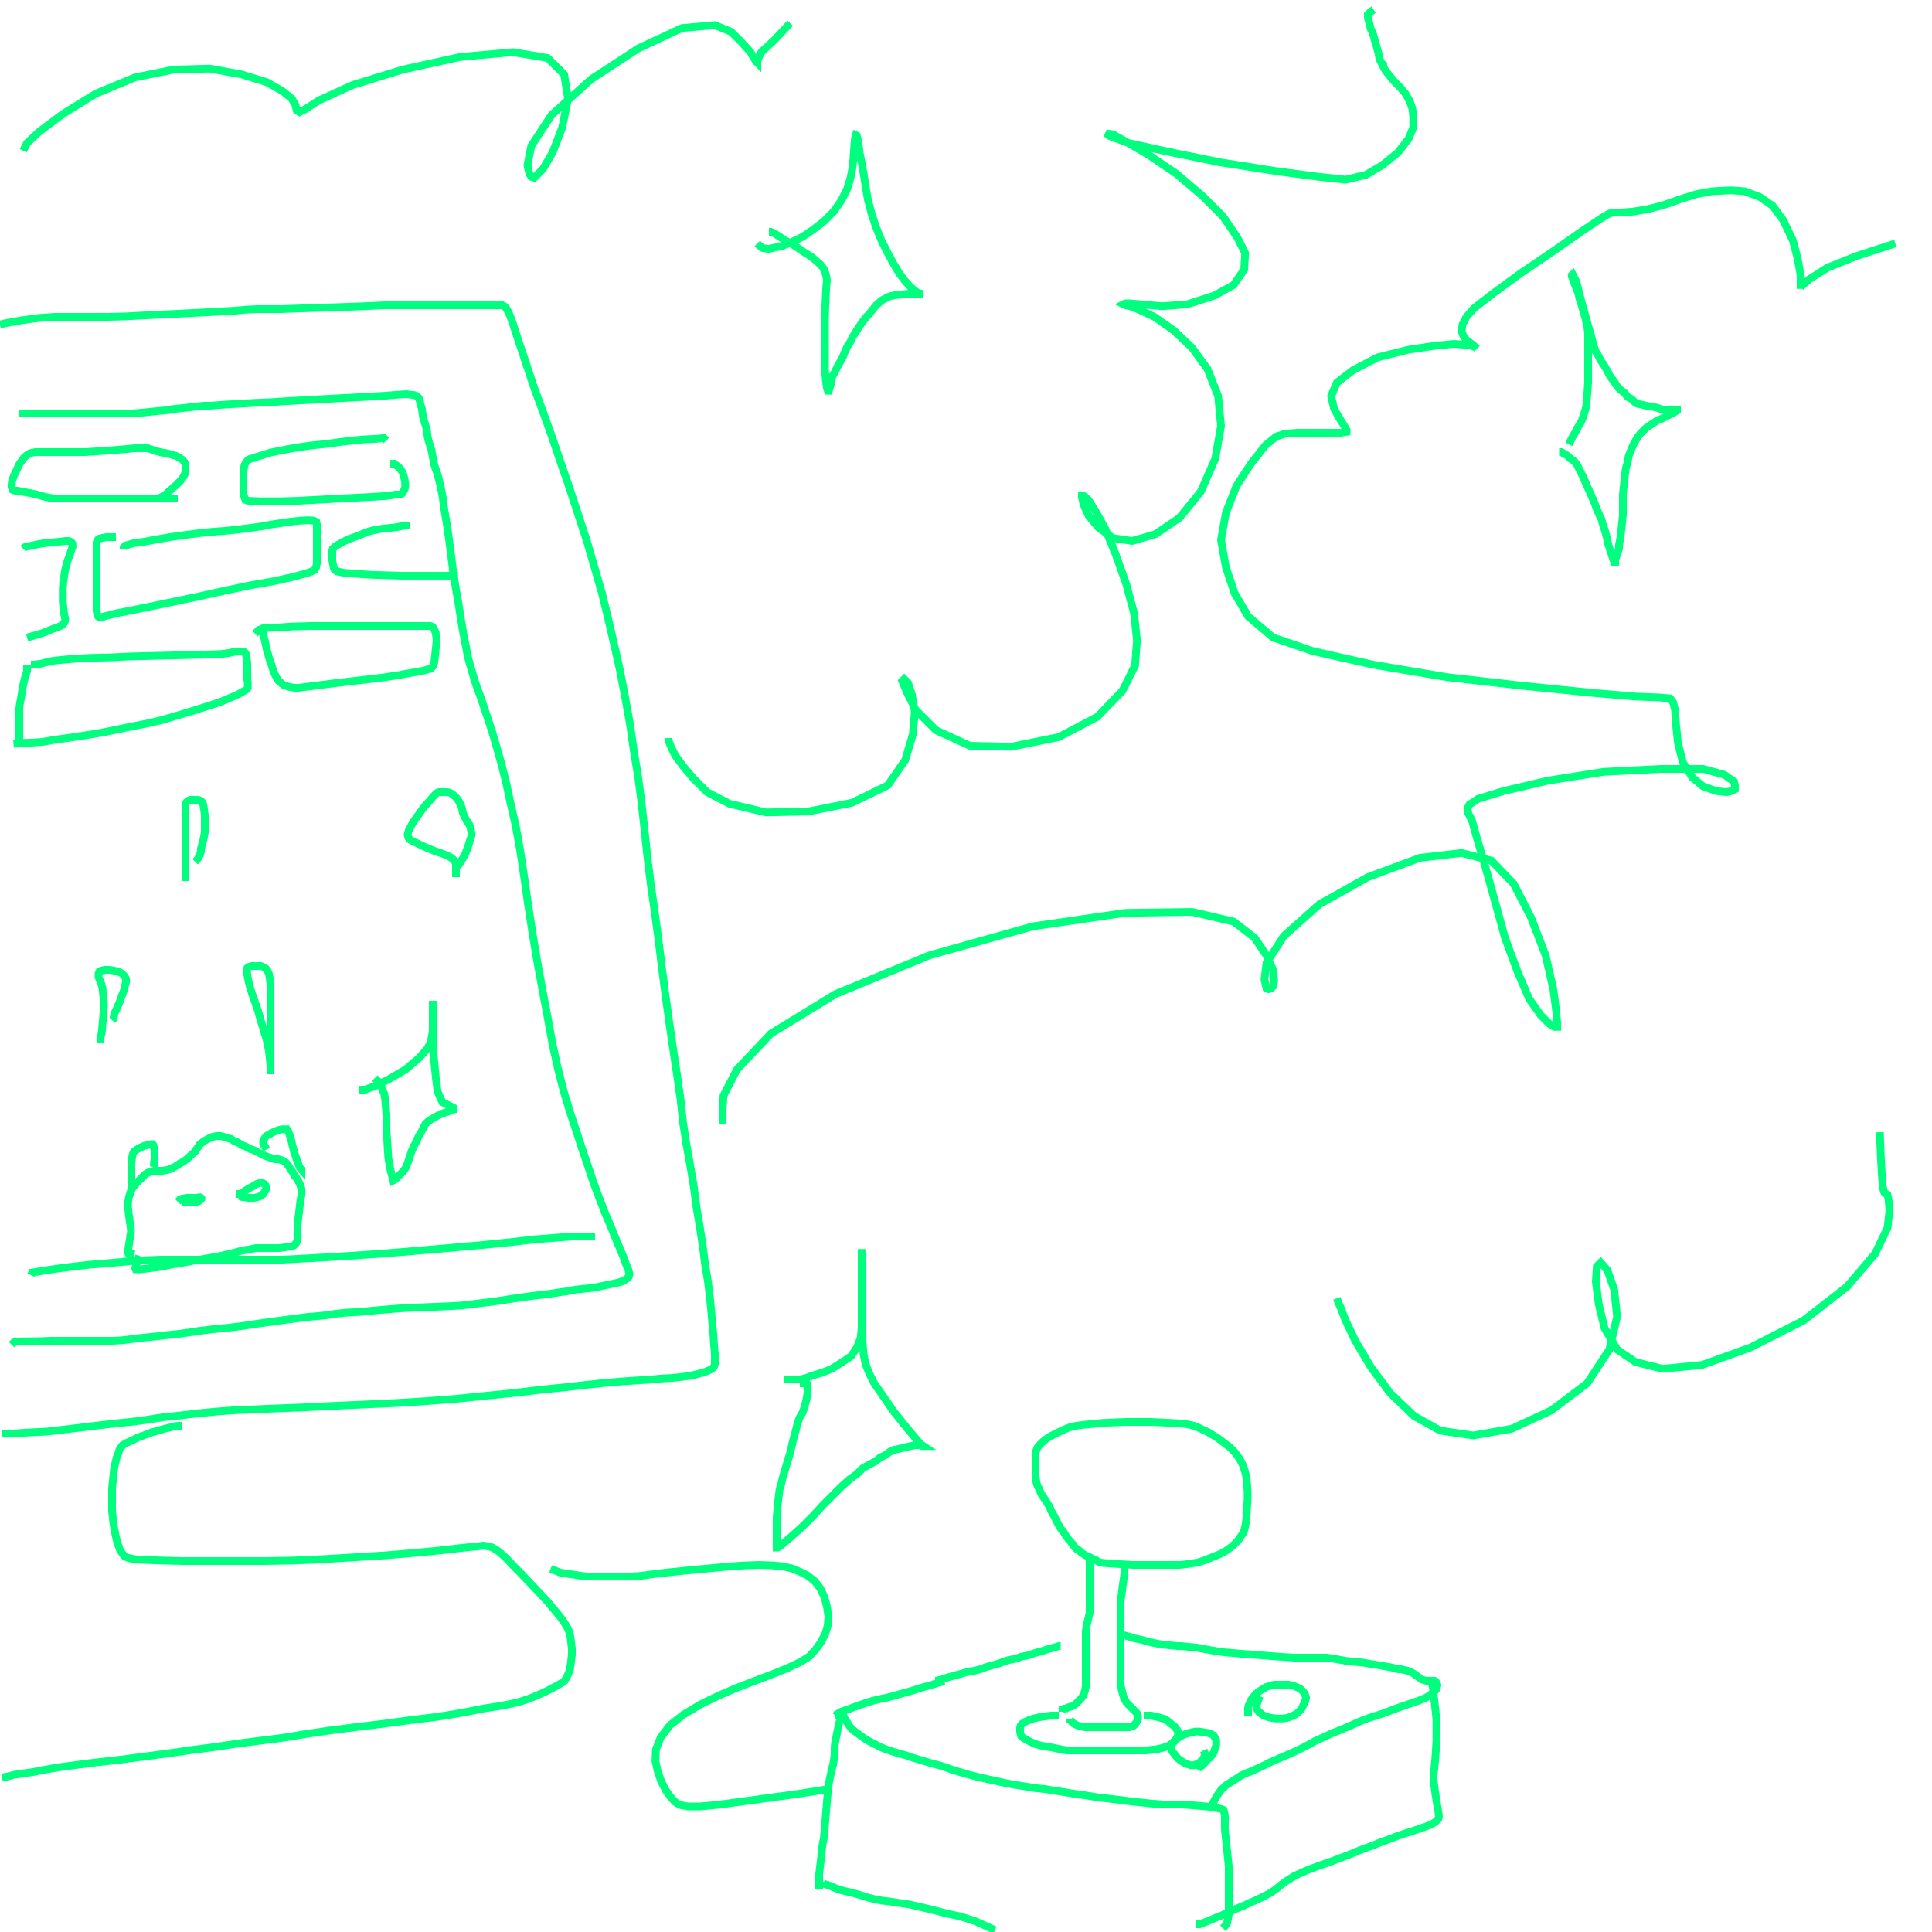 <svg width="500" height="500" viewBox="0 0 500 500" fill="none" xmlns="http://www.w3.org/2000/svg">
<g clip-path="url(#clip0_195_214)">
<path d="M0 84L1.333 83.667L3.8 83.2L5.857 82.857L6.625 82.75L8.375 82.5L10.375 82.25L12.25 82.125L14.125 82H15.625H17.25H19H21.25H24.125H28.125L32.625 81.875L37.375 81.625L42.375 81.375L47.375 81.125L52.375 80.875L57 80.625L61.125 80.375L63.875 80.125L66.75 80H69.625H72.75L76 79.875L79.75 79.75L83.5 79.625L87.125 79.5L90.875 79.375L94 79.25L96.875 79.125L99.375 79H101.75H103.625H105.625H107.625H109.5H111.5H113.375H115.25H117.125H119.125H121H122.75H124.375H125.875H127.125H128.375H129.25H130L130.5 79.25L131 79.75L131.5 80.625L132 81.75L132.625 83.375L133.25 85.375L134.125 88L135.25 91.375L136.625 95.5L138.375 100.75L140.5 106.5L142.75 112.75L145 119.375L147.375 126.25L149.625 133.125L151.875 140L153.875 146.875L155.75 153.375L157.375 160L158.875 166.5L160.375 173.125L161.75 180.25L163 187.125L164 194.125L165.125 200.875L166 207.5L166.75 214.25L167.5 221.375L168.375 228.5L169.375 235.5L170.375 242.875L171.25 250L172.25 257.75L173.25 264.875L174.25 271.75L175.25 278.375L176.125 284.5L176.75 290.375L177.625 296L178.625 301.625L179.5 306.75L180.25 312.375L181.125 317.625L181.875 322.5L182.5 327.375L183.25 331.875L183.75 336.125L184.125 339.875L184.375 343L184.625 345.375L184.75 347.375L184.875 349.125L185 350.375V351.25V352V352.625V353L184.875 353.5L184.625 353.875L184.25 354.25L183.5 354.625L182.625 355L181.375 355.375L180 355.75L178.125 356.125L176.125 356.375L173.875 356.625L171.375 356.75L168.625 357L165 357.25L161.25 357.5L156.75 357.875L152 358.375L146.5 359L140.25 359.625L133 360.5L125.5 361.25L118.25 362L110.25 362.625L102.125 363.125L93.875 363.5L85.625 363.875L78.125 364.25L71.625 364.5L65.75 364.75L60.125 365L55.375 365.375L51.5 365.75L48.375 366.125L46.125 366.375L44.125 366.625L42.375 366.75L39.25 367.25L35.875 367.75L32.5 368.125L28.75 368.5L24.625 369L20.5 369.5L16.375 370L12.125 370.5L9.375 370.625L7.125 370.75L5.25 370.875L3.75 371H2.5H1.25H0.5" stroke="#00FF7F" stroke-width="2"/>
<path d="M3 348L3.667 347.333L4.2 347.2L7.714 347.143L10 347.125L13.25 347H16.5H19.75H23H26.375H29.125L31.5 346.875L33.5 346.625L35.5 346.375L37.75 346.125L40.25 345.875L43.5 345.5L47 345.125L51.125 344.5L55.125 344L59.125 343.625L63 343.125L67.125 342.5L71.625 341.875L75.5 341.375L79.125 340.875L82 340.625L84.5 340.375L86.875 340L89.25 339.75L91.25 339.625L93.5 339.5L95.875 339.25L98.625 339L101.75 338.75L104.875 338.5L108.125 338.375L111.25 338.25L114.5 338.125L117 338L119.25 337.875L121.5 337.625L123.5 337.375L125.5 337.125L127.625 336.875L130.125 336.5L132.5 336.125L135.125 335.75L137.75 335.375L140 335.125L142 334.875L143.75 334.625L145.25 334.375L146.375 334.25L147.75 334L149 333.75L150.25 333.625L151.375 333.5L152.75 333.375L154.375 333.125L156.125 332.75L157.875 332.375L159.125 332.125L160.25 331.875L161.25 331.5L162.125 331L162.75 330.375L162.875 329.625L162.625 328.625L162 327.125L161.375 325.375L160.375 323L159.375 320.625L158.125 317.5L156.625 314L155.125 310.125L153.625 306.125L152.25 302L150.75 297.625L149.25 293L147.5 287.75L145.875 282.375L144.375 276.5L143 270.25L141.75 263.375L140.375 256.125L139 248.625L137.75 241.125L136.625 233.75L135.625 226.75L134.625 220.125L133.5 213.875L132.125 207.875L131 202.625L129.75 197.625L128.5 193.25L127.375 189.375L126.25 186L125.25 183L124.375 180.375L123.625 178.375L122.875 176.25L122.25 174.125L121.625 172L121 169.625L120.5 166.875L119.875 163.75L119.25 160L118.625 156L117.875 151.75L117.25 147.75L116.75 143.75L116.25 139.875L115.75 136.375L115.25 133.375L114.875 131.125L114.625 129.125L114.375 127.625L114.125 126.375L113.875 125.25L113.625 124.25L113.375 123.25L113.125 122.375L112.75 121.375L112.375 120.25L112.125 119L111.875 117.625L111.625 116.375L111.25 115.125L110.875 114L110.625 112.75L110.5 111.5L110.25 110.5L110 109.625L109.75 108.875L109.5 108L109.375 107.25L109.25 106.375L109.125 105.5L108.875 104.875L108.75 104.25L108.625 103.75L108.5 103.25L108.25 102.875L107.875 102.5L107.25 102.25L106.25 102.125L105.125 102L103.125 102.125L100.125 102.375L96 102.625L91.375 102.875L86.625 103.125L82 103.375L77.625 103.625L73.25 103.875L69.5 104.125L66.25 104.25L63.75 104.375L61.625 104.5L59.625 104.625L57.75 104.75L56 104.875L54.375 105H52.75L51.5 105.125L50.5 105.25L49.375 105.375L48.25 105.5L47.125 105.625L45.875 105.75L44.625 105.875L43.5 106.125L42.25 106.25L40.875 106.375L39.625 106.5L38.5 106.625L37.25 106.75L35.75 106.875L34.25 107H32.625H31.125H29.75H28.625H27.375H26.125H25.25H24.375H23.625H22.875H21.75H20.375H18.875H17.25H15.375H13.625H12H10.375H9.125H8.125H7.25H6.625H6.25H5.667H5.25H5" stroke="#00FF7F" stroke-width="2"/>
<path d="M47 369H46.667H46L45 369.143L44.25 369.375L42.625 369.75L40.875 370.25L39.125 370.75L37.5 371.375L35.75 372L34.25 372.75L32.875 373.375L31.75 374L31.25 374.625L30.875 375.25L30.625 376.125L30.25 377L30 378L29.75 379L29.5 380.25L29.375 381.5L29.25 382.75L29.125 384L29 385.125V386.25V387.25V388.25V389.25V390.125V391.125L29.125 392.25L29.25 393.375L29.375 394.5L29.625 395.875L29.875 397.125L30.125 398.25L30.375 399.375L30.75 400.25L31 401L31.375 401.625L31.75 402.125L32 402.5L32.375 402.875L33 403.125L34 403.375L35.625 403.625L38.625 403.75L42.5 403.875L47 404H52H57.125H62.625H68.625L75.5 403.875L81.75 403.625L88 403.25L94.125 402.875L100.125 402.5L106 402L111.5 401.5L116.125 401L119.25 400.625L121.625 400.375L123.125 400.25L124.25 400.125L125.125 400L125.875 400.125L126.5 400.25L127.125 400.375L127.625 400.625L128.5 401.125L129.5 401.875L131 403.25L132.75 405.125L134.875 407.25L137 409.5L139.25 411.875L141.5 414.25L143.375 416.5L145.125 418.625L146.25 420.25L147 421.5L147.375 422.5L147.625 423.625L147.75 424.625L147.875 425.625L148 426.625V427.5V428.25L147.875 429.375L147.75 430.375L147.625 431.125L147.5 432L147.25 432.75L147 433.375L146.625 434.125L146.125 435L145.25 435.625L144.125 436.25L142.75 437L141.25 437.75L139.625 438.5L137.25 439.5L134.25 440.5L130.25 441.375L125.375 442.125L119.625 443.25L113.625 444.25L106.5 445.125L99.125 446.125L91.875 447L85.125 447.875L79.25 448.75L73.125 449.75L67.25 450.5L61.375 451.25L55.625 452.125L49.75 452.875L43.75 453.75L37.125 454.625L30.375 455.5L24.75 456.125L19.875 456.75L15.25 457.375L11.625 458L8.375 458.625L5.75 459L3.5 459.333L2 459.75L0.5 460" stroke="#00FF7F" stroke-width="2"/>
<path d="M36 325L35.667 326L35.4 327L35.143 327.571L35.125 327.75L35 328.25L35.125 328.5H36L37.5 328.375L39.375 328.125L41.5 327.875L43.875 327.375L46.75 326.875L50.25 326.25L53.75 325.625L56.625 325.125L58.875 324.625L60.875 324.125L62.75 323.625L64.375 323.375L65.625 323.125L66.25 323H66.75H67.375H68.25H69.25H70.375H71.375H72.25L73.25 322.875L74.125 322.75L75 322.625L75.625 322.5L76 322.375L76.25 322.125L76.5 321.875L76.75 321.5L76.875 321.25L77 320.875V320.5V320V319.5V319V318.375V317.625V316.75L77.125 315.875L77.25 314.875L77.375 313.875L77.5 312.75L77.625 311.75L77.75 310.75L77.875 310L78 309.375V308.75V308.125V307.625L77.875 307.25L77.75 306.875L77.625 306.5L77.375 306L77.125 305.5L76.875 305.125L76.625 304.75L76.25 304.375L76 303.875L75.75 303.375L75.375 302.875L75.125 302.5L74.875 302.125L74.625 301.625L74.25 301.25L74 300.875L73.625 300.625L73.25 300.375L72.875 300.25L72.5 300.125L72 300H71.5H71.125L70.625 299.875L70 299.625L69.25 299.375L68.625 299.125L68 298.875L67.375 298.5L66.625 298.125L65.875 297.75L65.25 297.5L64.75 297.375L64.375 297.125L63.875 296.875L63.375 296.625L62.875 296.5L62.5 296.25L62.125 296L61.625 295.75L61.25 295.5L60.875 295.375L60.5 295.25L60.125 295L59.75 294.75L59.25 294.625L58.75 294.5L58.375 294.375L58 294.25L57.625 294.125L57.125 294H56.625H56L55.5 294.125L54.875 294.25L54.25 294.5L53.625 294.875L52.875 295.25L52.25 295.75L51.625 296.25L51.25 296.875L50.875 297.375L50.5 298L50 298.5L49.5 298.875L49 299.375L48.625 299.75L48.125 300.125L47.625 300.5L47 300.875L46.5 301.125L46 301.5L45.375 301.875L44.875 302.125L44.375 302.375L43.875 302.625L43.375 302.75L42.75 302.875L42 303H41.375H40.875H40.375L39.625 303.125L39 303.25L38.25 303.5L37.625 303.875L37.125 304.375L36.5 305L35.875 305.625L35.25 306.25L34.75 306.875L34.25 307.5L33.875 308.25L33.625 309L33.375 309.75L33.25 310.5L33.125 311.375V312.5L33.25 313.5L33.375 314.625L33.5 315.5L33.625 316.375L33.75 317.25L33.875 318.125V319L33.75 319.625L33.625 320.5L33.5 321.25L33.375 322.125L33.25 322.875L33.125 323.625V324.25L33.25 324.5L33.375 324.625L33.5 324.833L33.75 324.75L34 323.5" stroke="#00FF7F" stroke-width="2"/>
<path d="M34 308V307.667V306.8V306V305.625V305V304.25V303.5V302.75V302V301.375V300.625L34.125 300L34.25 299.25L34.375 298.625L34.625 298.125L35 297.75L35.625 297.375L36.25 297L36.875 296.75L37.375 296.5L38 296.375L38.625 296.25L39.125 296.125H39.5L39.625 296.25L39.75 296.625L39.875 297.125L40 297.75V298.5V299.25V300L39.875 300.625L39.833 301.5L39.75 302H39.5" stroke="#00FF7F" stroke-width="2"/>
<path d="M78 302V302.667L77.6 302.2L77 300.714L76.75 300L76.375 298.875L76 297.625L75.625 296.25L75.375 295L75 293.875L74.75 293.125L74.5 292.625L74.25 292.25H73.625H73L72.375 292.375L71.625 292.625L71 292.875L70.25 293.25L69.625 293.625L68.875 294L68.625 294.375L68.375 294.75L68.125 295.125V295.5V295.875L68.25 296.25L68.5 296.667L68.75 297L69 297.5" stroke="#00FF7F" stroke-width="2"/>
<path d="M46 311L46.667 310.333L47.2 310.2L47.571 310.143L47.875 310.125L48.375 310H48.875H49.375H49.875H50.375H50.875L51.375 309.875H51.625H51.875L52 310L52.125 310.125V310.25L52 310.375L51.875 310.5L51.625 310.75L51.375 310.875L51 311H50.5H50H49.5H49.125H48.625H48.125H47.75H47.5H47.25H47" stroke="#00FF7F" stroke-width="2"/>
<path d="M61 309H62.333L63.4 308.2L64.143 307.714L64.5 307.5L65.25 307.125L65.875 306.75L66.5 306.375L66.875 306.25L67.375 306.125H67.75L68.125 306.25L68.375 306.375L68.625 306.625L68.75 306.875L68.875 307.25V307.625L68.75 308L68.5 308.375L68.25 308.75L68 309.125L67.625 309.375L67.25 309.625L66.875 309.75L66.375 309.875L65.75 310H65.25H64.75H64.125L63.625 309.875L62.833 309.833L62.5 309.75L62 309.5" stroke="#00FF7F" stroke-width="2"/>
<path d="M70 278V277.333V275.8L69.857 274.286L69.75 273.5L69.625 272.25L69.375 270.875L69 269.125L68.5 267.5L68 265.75L67.375 263.75L66.75 261.5L66 259.375L65.25 257.25L64.625 255.25L64.25 253.625L64 252.25L63.875 251.125L64 250.5L64.25 250.25L64.625 250.125L65.125 250H65.625H66.125H66.625H67.125H67.5L67.875 250.125L68.375 250.375L68.75 250.625L69.125 251L69.375 251.5L69.625 252.125L69.75 252.875L69.875 253.75L70 254.75V255.625V256.75V258.25V260.125V262V264V266V267.875V269.875V271.625V272.875V273.75V274.667V275.25V275.5" stroke="#00FF7F" stroke-width="2"/>
<path d="M26 270V269.333V268.6L26.286 267.429L26.375 266.75L26.5 265.375L26.625 264L26.75 262.375L26.875 260.875V259.375L26.75 258L26.625 256.75L26.5 255.625L26.25 254.75L26 254L25.75 253.5L25.5 252.875V252.375V252L25.625 251.625L25.75 251.375L26.125 251.25L26.5 251.125L27.125 251H27.75H28.375L29.125 251.125L29.75 251.25L30.375 251.375L31 251.625L31.625 252L32 252.375L32.375 252.875L32.625 253.375V254.125L32.375 255L32.125 256.125L31.75 257.125L31.375 258.125L31 259.25L30.5 260.375L30 261.5L29.625 262.25L29.5 263L29.25 263.75L29 264" stroke="#00FF7F" stroke-width="2"/>
<path d="M48 228V227V226.2V225V224.375V223V221.5V219.75V218V216.125V214.5V213V211.625V210.5V209.5V208.875V208.375V208L48.25 207.625L48.5 207.375L48.875 207.125L49.25 207H49.75H50.25H50.75H51.25L51.625 207.125L52 207.25L52.25 207.5L52.5 207.875L52.625 208.375L52.75 209.125L52.875 210L53 210.875V211.75V212.75V213.75V214.625V215.5L52.875 216.125L52.75 216.75L52.625 217.375L52.5 217.875L52.375 218.375L52.25 218.75L52.125 219.25L52 219.625V220V220.375L51.875 220.75L51.75 221.25L51.5 221.625L51.333 222L51 222.5L50.5 223" stroke="#00FF7F" stroke-width="2"/>
<path d="M100 114L99.333 113.333L99 113.4L97.429 113.571L96.125 113.625L93.75 113.75L91.25 114L88.125 114.375L84.625 114.875L80.875 115.25L77.25 115.75L74.375 116.25L71.875 116.75L70 117.125L68.375 117.625L67.25 118L66.375 118.25L65.875 118.5L65.25 118.625L64.75 118.75L64.25 119L63.875 119.375L63.5 119.875L63.25 120.5L63.125 121.25L63 122.125V123.125V124.125V125V125.875V126.625V127.25V127.75L63.125 128.25L63.25 128.625L63.375 129L63.5 129.375L64.25 129.625L67.5 129.75H72L76.75 129.625L81.375 129.375L86.125 129.125L90.875 128.875L95.625 128.625L99.875 128.375L101.625 128.125L102.25 128H102.625H103.125H103.5L103.875 127.875L104.25 127.5L104.5 127L104.75 126.5L104.875 125.875V125.125L104.75 124.25L104.5 123.25L104.25 122.375L103.875 121.75L103.5 121.25L103 120.75L102.5 120.375L102 120H101.5H101" stroke="#00FF7F" stroke-width="2"/>
<path d="M32 142V141.667L32.4 141.2L34.571 140.571L37 140.25L40.375 139.625L44 139L47.625 138.5L51.375 138L55 137.625L58.375 137.375L61.875 137L64.75 136.625L67.5 136.25L70.125 135.75L72.75 135.375L75.25 135L77.625 134.75L79.75 134.625L81.25 134.75L81.875 135.125L82 135.625V136.5V137.5V138.5V139.625V140.75V141.875V143V144.125V145V145.75L81.875 146.5L81.75 147L81.375 147.5L80.375 148L78.375 148.625L75 149.5L70.375 150.5L64.625 151.5L58.125 152.875L51.375 154.375L44.75 155.75L38.75 157L33.75 158L30 158.75L27.5 159.375L26.125 159.75H25.625L25.375 159.5L25.25 159.25L25.125 158.75L25 158.125V157.25V156V154.5V152.875V151.125V149.125V147.375V145.625V144V142.75V141.875V141V140.375L25.125 140L25.375 139.625L25.75 139.375L26.25 139.25L26.875 139.125L27.5 139H28.333H29.25H30" stroke="#00FF7F" stroke-width="2"/>
<path d="M66 164L67 163L68 162.6L70.286 162.429L72.25 162.375L75.625 162.125L80.375 162H85.25H90.375H95.5H100.125H104.25H107.375H109.75H110.625H111.375L111.75 162.125L112 162.25L112.25 162.625L112.5 163.125L112.75 163.75L112.875 164.625L113 165.75L112.875 167L112.75 168.125L112.625 169.375L112.5 170.5L112.375 171.5L112.125 172.375L111.5 173L109.875 173.5L107.125 174L103 174.75L98.875 175.375L94.625 175.875L90.375 176.375L86.125 176.875L82.25 177.375L79.25 177.75L77.375 178H76.75H76.125L75.5 177.875L74.75 177.75L74.125 177.5L73.375 177.25L72.75 176.75L72.125 176.25L71.625 175.5L71.125 174.5L70.625 173.25L70.25 172L69.75 170.625L69.375 169.25L69 168L68.75 166.75L68.5 165.625L68.25 164.75L68.125 164.25L68 163.667V163.25V163" stroke="#00FF7F" stroke-width="2"/>
<path d="M106 136H104.667L102.8 136.4L101.429 136.571L100.875 136.625L99.75 136.75L98.625 136.875L97.875 137L97.125 137.125L96.625 137.25L96.125 137.375L95.5 137.5L95 137.75L94.25 138L93 138.5L91.75 139L90.625 139.375L89.5 139.875L88.5 140.375L87.625 140.875L86.75 141.375L86.125 142L86 142.5V143.125V143.75V144.375V145L86.125 145.75L86.25 146.375L86.375 147L86.625 147.5L87.25 147.875L89.125 148.25L92.25 148.5L96 148.75L99.875 148.875L103.75 149H107.75H113.833H117.75H118.5" stroke="#00FF7F" stroke-width="2"/>
<path d="M46 129H45.8H44.857H43.875H41.875H38.5H36H31.75H24.5" stroke="#00FF7F" stroke-width="2"/>
<path d="M27 129H26.667H26.2H25.429H25H24.25H23.375H22.375H21.25H20H18.75H17.5H16.25H15.125H14.125L13.25 128.875L12.5 128.75L11.875 128.625L11.375 128.5L10.875 128.375L10.5 128.25L10 128.125L9.5 128L9 127.875L8.5 127.75L7.875 127.625L7.125 127.5L6.5 127.375L5.75 127.25L5.125 127.125L4.5 127H4L3.5 126.875L3.25 126.75L3.125 126.375L3 126V125.375L3.125 124.5L3.5 123.375L4 122.25L4.5 121.25L5 120.125L5.625 119.25L6.25 118.375L7 117.75L7.625 117.375L8 117.25L8.5 117.125L9.125 117H9.75H10.625H11.75H13H14.375H15.875H17.25H18.75H20.375H22.125L23.875 116.875L25.625 116.75L27.375 116.625L29.125 116.5L30.75 116.375L32.25 116.25L33.75 116.125L34.75 116H35.5H36.125H36.625H37.125H37.625H38H38.25L38.625 116.125L39 116.25L39.375 116.375L39.75 116.5L40 116.625L40.375 116.75L41 116.875L41.875 117.125L42.875 117.25L43.875 117.5L44.75 117.75L45.625 118L46.5 118.5L47.25 119L47.75 119.625L48 120.125V120.75V121.25V121.875L47.875 122.5L47.75 122.875L47.5 123.375L47.125 123.875L46.625 124.5L46.125 125L45.5 125.625L44.875 126.125L44.375 126.625L43.75 127.125L43.25 127.625L42.875 128L42.5 128.25L42 128.5L41.667 128.667L41.25 129H40.5" stroke="#00FF7F" stroke-width="2"/>
<path d="M6 142L6.4 141.6L6.857 141.429L7.375 141.375L8.5 141.125L9.75 140.875L11 140.625L12.25 140.5L13.5 140.375L14.875 140.25L16 140.125L16.875 140H17.375H17.75L18.125 140.125L18.375 140.25L18.625 140.5L18.75 140.75V141.125V141.625L18.5 142.25L18.25 143L18 143.75L17.625 144.75L17.25 145.875L16.875 147.375L16.625 149L16.375 150.625L16.25 152.375V154V155.625L16.375 157L16.5 158.125L16.625 159L16.75 159.625L16.875 160.125V160.5L16.75 160.875L16.625 161.125L16.375 161.5L15.875 161.875L15.125 162.25L13.375 162.875L12.333 163.333L10.5 164L7 165" stroke="#00FF7F" stroke-width="2"/>
<path d="M8 172H8.667L10.4 171.8L11.857 171.429L12.5 171.25L13.875 171L16.125 170.75L19.125 170.5L23.5 170.25L28.625 170.125L33.875 169.875L39 169.75L44.25 169.625L49.375 169.5L53.75 169.375L57.25 169.25L59.25 169L60.25 168.75L61 168.625H61.875H62.5H63L63.375 168.875L63.625 169.25L63.75 170L63.875 170.75L64 171.625V172.375V173.375V174.375V175.25V176L64.125 176.5V177V177.5V178L64 178.25L63.5 178.625L62.625 179.125L61.5 179.75L59.5 180.625L57.125 181.625L53.75 182.75L49.75 184L45.625 185.25L41.75 186.375L38 187.25L34.125 188L30.5 188.75L26.875 189.5L24 190L21.625 190.375L19.125 190.75L16.5 191.125L13.875 191.5L11 192L8.667 192.167L6.25 192.25L3.5 192.5" stroke="#00FF7F" stroke-width="2"/>
<path d="M7 172V173.667L6.4 175.6L6 177.286L5.875 178L5.625 179.5L5.375 181L5.125 182.25L5 183.375V184.125V184.875V185.625V186.375V187.125V187.75V188.375V189V189.625V190.25V190.75V191.125V191.5V191.75V192" stroke="#00FF7F" stroke-width="2"/>
<path d="M118 227V226.333V225.8V225.143V224.75V224.125V223.625L117.875 223.125L117.375 222.5L116.625 221.875L115.375 221.25L114 220.75L112.5 220.25L111 219.625L109.5 219L108 218.25L106.875 217.75L106 217.25L105.625 216.625L105.5 215.875L105.75 215L106.25 214L106.875 212.875L107.75 211.625L108.625 210.375L109.625 209L110.625 207.875L111.5 206.875L112.125 206.125L112.625 205.625L113 205.25L113.25 205.125L113.625 205H113.875H114.25H114.75H115.25H115.75L116.375 205.125L117 205.5L117.5 205.875L118.125 206.5L118.625 207.125L119 207.875L119.375 208.625L119.625 209.5L119.75 210.25L120 210.875L120.25 211.5L120.5 211.875L120.75 212.375L121 212.75L121.25 213.125L121.5 213.5L121.75 214.125L121.875 214.75L122 215.5V216.375L121.625 217.5L121.25 218.75L120.75 220.125L120.25 221.375L119.625 222.375L118.833 223.667L118 224.75L117.5 225" stroke="#00FF7F" stroke-width="2"/>
<path d="M8 330L8.333 329.333L11.6 328.8L16 328.143L18.25 327.875L22.5 327.375L26.875 327L31.25 326.625L35 326.25L38.375 326.125L41.5 326H45H48.125H50.875H54H57.625H61.75H66.875H73L80.25 325.625L88.875 325.125L98.125 324.5L107.25 323.75L115.875 323L124.375 322.25L131.875 321.5L138.375 320.75L143.125 320.375L146.375 320.125L148.375 320H150.667H153H154" stroke="#00FF7F" stroke-width="2"/>
<path d="M212 489V488V487.143V486.75V486V485L212.125 483.875L212.25 482.875L212.375 481.875L212.5 480.875L212.625 479.625L212.75 478.25L213 476.75L213.25 475.375L213.375 474L213.5 472.5L213.625 471L213.75 469.375L213.875 467.875L214 466.375L214.125 465L214.25 463.625L214.375 462.25L214.625 461L214.875 459.75L215.125 458.625L215.375 457.5L215.625 456.625L215.75 455.75L215.875 455L216 454.125V453.125V452.125L216.125 451L216.375 449.75L216.625 448.5L216.875 447.25L217.125 446.125L217.375 445.25L217.75 444.625L218.125 444.25H218.375L218.5 444.5L218.625 444.75L218.875 445.25L219.125 445.625L219.5 446.125L219.875 446.75L220.375 447.375L221.125 448L222.125 448.75L223.125 449.5L224.25 450.25L225.625 451L226.875 451.625L228.125 452.25L229.375 452.75L230.5 453.125L231.625 453.5L233 453.875L234.375 454.25L235.75 454.75L237.375 455.25L239.125 455.75L240.75 456.25L242.625 456.75L244.375 457.25L246.375 458L248.5 458.625L250.625 459.25L253 459.875L255.25 460.375L257.625 460.875L260.375 461.5L263.25 462L265.625 462.375L267.875 462.75L270.375 463L272.625 463.375L275.125 463.75L278.125 464.25L280.875 464.625L283.875 465.125L287.125 465.5L290.25 465.875L293 466.25L295.625 466.5L297.875 466.75L299.5 466.875L300.75 467H301.5H302.25H302.875H303.5H304.125H304.875H306L307.625 467.125L309.25 467.25L310.625 467.375L312.125 467.5L313.5 467.625L314.75 467.875L315.875 468.125L316.625 468.375L316.75 468.75L316.875 469.25L317 469.875V470.75V471.625V472.5V473.5L317.125 474.75L317.25 475.875L317.375 477.125L317.5 478.375L317.625 479.375L317.75 480.625L317.875 481.75L318 483V484.125V485.25V486.25V487.25V488.25V489.25V490.5V491.5V492.625V493.625V494.5V495.375L317.875 496.25L317.75 496.875L317.625 497.375L317.5 497.875L317.25 498.125L317 498.5L316.75 498.75L316.5 499" stroke="#00FF7F" stroke-width="2"/>
<path d="M213 487V487.333L213.4 487.6L214.286 487.857L215 488.125L216.125 488.625L217.5 489.125L219 489.5L220.625 489.875L222.375 490.375L224.375 491L226.25 491.5L228.25 491.875L230.375 492.125L232.75 492.5L235.375 492.875L238.125 493.5L241.75 494.375L245.125 495.25L248.667 496L252.5 497.25L257.5 499.5" stroke="#00FF7F" stroke-width="2"/>
<path d="M216 444H216.333L216.6 443.6L217.714 443L218.75 442.625L220.125 442.125L221.5 441.625L222.875 441.125L224.375 440.625L226 440.125L227.625 439.75L228.75 439.5L229.5 439.375L230.375 439.125L231.375 438.875L232.625 438.5L234 438.125L235.375 437.75L236.625 437.375L237.75 437L239 436.625L240 436.375L241 436.125L241.625 435.875L242.125 435.75L242.5 435.625L242.875 435.5L243.375 435.375L243.833 435.167L244.25 435H244.5" stroke="#00FF7F" stroke-width="2"/>
<path d="M274 444H273.667H273.4H272L271.125 444.125L269.875 444.25L268.625 444.5L267.5 444.75L266.375 445.125L265.25 445.625L264.5 446.125L264.125 446.625L264 447.125V447.625V448.125L264.125 448.75L264.25 449.25L264.625 449.625L265.25 450L265.875 450.375L266.875 450.875L268 451.375L269.375 451.75L270.75 452L272.25 452.25L273.5 452.5L274.625 452.75L276 453H277.25H278.625H280H281.25H282.625H284.125H285.75H287.25H288.625H289.75H290.75H292H293H294H294.875H295.75H296.625L297.75 452.875L298.875 452.75L299.75 452.625L300.75 452.375L301.625 452.125L302.5 451.75L303.25 451.25L303.875 450.75L304.25 450.375L304.5 449.875L304.75 449.375L304.875 449L305 448.625L304.875 448.25L304.75 447.875L304.5 447.5L304.125 447L303.75 446.625L303.25 446.25L302.625 445.75L302 445.25L301.375 444.875L300.5 444.625L299.625 444.375L298.875 444.25L298 444H297H296" stroke="#00FF7F" stroke-width="2"/>
<path d="M277 445V445.2L277.286 445.429L277.375 445.625L277.625 445.875L278 446.125L278.5 446.375L279 446.625L279.625 446.75L280.125 446.875L280.75 447H281.375H281.875H282.375H282.75H283.25H283.75H284.25H284.625H285.125H285.625H286.125H286.75H287.375H287.875H288.375H289H289.5H290H290.375H290.75H291H291.375H291.75H292H292.375L292.75 446.875L293.125 446.75L293.375 446.625L293.625 446.375L293.75 446.125L294 445.875L294.25 445.5L294.375 445.125L294.5 444.875V444.625V444.25V444L294.375 443.625L294.125 443.25L293.75 442.875L293.375 442.5L293 442.125L292.625 441.75L292.25 441.375L291.875 441L291.625 440.75L291.375 440.375L291.25 440.125L291.125 439.875L290.875 439.5L290.75 439L290.625 438.625L290.5 438.125L290.375 437.625L290.25 437.125L290.125 436.625L290 436V435.375V434.75V434V433.25V432.25V431.25V430.125V429.125V428.125V427.125V426.125V425.25V424.5V423.75V423.125V422.375V421.625V421V420.25V419.375V418.5V417.625V416.625V415.625V414.75L290.125 413.625L290.25 412.75L290.375 411.75L290.5 410.75L290.625 409.875L290.75 409L290.875 408.125L291 407.25V406.625V405.833V405.25V405" stroke="#00FF7F" stroke-width="2"/>
<path d="M275 443V442.333L275.4 442.2L275.857 442.143L276 442.125L276.375 441.875L276.875 441.75L277.375 441.625L277.875 441.375L278.375 441L278.75 440.625L279.125 440.25L279.5 439.875L279.875 439.5L280.125 439.125L280.375 438.75L280.5 438.375L280.625 438L280.75 437.625L280.875 437.125L281 436.625V436.125V435.5V434.75V434.125V433.625V433V432.375V431.75V431.125V430.5V429.875V429.25V428.5V427.75V427V426.125V425.25V424.375V423.625V422.875V422.125L281.125 421.375L281.25 420.625L281.375 420L281.5 419.5L281.625 419L281.75 418.5L281.875 417.875L282 417.375V417V416.625V416.25V415.75V415.25V414.75V414.375V414V413.5V413.125V412.75V412.375V412.125V411.875V411.5V411.125V410.75V410.375V409.75V409V408.125V407.25V406.375V405.5V404.75V404L282.125 403.5L282.25 403.375H282.375H282.625L282.875 403.5L283.25 403.625L283.625 403.75L284 404L284.375 404.25L284.75 404.375L285.625 404.5L287.25 404.625L289.25 404.75L291.125 404.875L293.125 405H295.125H297.125H299.125H300.625H301.375H301.875H302.5H303.125H304.125H305.25L306.625 404.875L308.25 404.625L310 404.375L311.875 403.75L313.75 403L315.625 402.25L317.25 401.375L318.625 400.375L319.75 399.375L320.625 398.375L321.375 397.25L321.875 396.5L322.25 395.125L322.5 393.5L322.625 391.75L322.75 389.875L322.875 388V386.125L322.75 384.125L322.5 382L322.125 380.5L321.625 379.125L321 377.875L320.25 376.75L319.375 375.625L318.375 374.625L317.25 373.75L316.25 373L315.25 372.25L314.25 371.625L313.25 371L312.375 370.5L311.5 370.125L310.75 369.75L310 369.375L309 369L308 368.75L306.625 368.5L304.875 368.375L303 368.25L300.5 368.125L297.75 368H294.625H291.5L288.25 368.125L285.375 368.25L282.875 368.5L280.375 368.75L278.5 369L276.875 369.375L275.625 369.875L274.5 370.375L273.5 370.875L272.5 371.375L271.5 371.875L270.625 372.5L269.875 373.125L269.25 373.75L268.75 374.25L268.375 374.875L268.125 375.625L268 376.375V377.25V378.125V379V380V381V382L268.125 382.875L268.25 383.75L268.5 384.5L268.875 385.25L269.25 386.125L269.625 386.875L270.125 387.625L270.625 388.375L271.125 389.125L271.625 390L272 390.875L272.375 391.625L272.75 392.25L273.125 393L273.5 393.75L273.875 394.5L274.25 395.125L274.625 395.75L275.125 396.25L275.5 396.875L275.875 397.5L276.25 398L276.625 398.5L277 398.875L277.375 399.375L277.75 399.75L278 400.25L278.375 400.625L278.75 401L279.25 401.25L279.625 401.625L280.125 402L280.5 402.25L280.875 402.5L281.5 402.75L282 403L282.5 403.25L283 403.5" stroke="#00FF7F" stroke-width="2"/>
<path d="M242 435H242.333L243 434.8L244 434.571L244.375 434.375L245.25 434.125L246.125 433.875L247 433.625L248 433.375L248.875 433.125L249.75 432.875L250.625 432.625L251.5 432.5L252.25 432.375L253.25 432.125L254.125 431.875L255 431.5L255.875 431.25L256.75 431L257.625 430.75L258.625 430.5L259.5 430.125L260.25 429.875L261 429.625L261.75 429.5L262.375 429.375L263 429.25L263.625 429L264.25 428.75L265 428.625L265.625 428.5L266.25 428.375L266.875 428.125L267.625 427.875L268.5 427.625L269.375 427.375L270.25 427.125L271 426.875L271.875 426.625L273 426.333L274 426H274.5" stroke="#00FF7F" stroke-width="2"/>
<path d="M291 424L291.333 423.333L292.4 423.6L293.571 424L294.25 424.125L295.375 424.375L296.75 424.75L298.25 425.125L299.5 425.375L300.875 425.625L302.25 425.75L303.5 425.875L304.625 426H305.75L306.875 426.125L308.125 426.25L309.5 426.375L310.875 426.625L312.25 426.875L313.625 427.125L315.25 427.375L316.875 427.625L318.5 427.75L319.875 427.875L321.25 428L323 428.125L324.75 428.25L326.25 428.375L327.75 428.5L329.375 428.625L331.125 428.75L333 428.875L335 429H336.625H338.125H339.75H341.125H342.375H343.375L344.25 429.125L345 429.25L345.75 429.375L346.5 429.5L347.125 429.625L347.875 429.75L348.5 429.875L349.625 430L351 430.125L352.5 430.25L354 430.5L355.5 430.75L357 431L358.5 431.25L360 431.5L360.875 431.75L361.5 431.875L361.875 432H362.25H362.625L363.125 432.125L363.625 432.25L364.25 432.375L364.875 432.625L365.375 432.875L365.875 433.125L366.375 433.5L366.875 433.875L367.25 434.125L367.625 434.375L367.875 434.625L368.25 434.75L368.625 434.875L369.125 435H369.5H369.875H370.25H370.625H371H371.25L371.5 435.125L371.625 435.25L371.75 435.5L371.875 435.75L372 436.125L371.875 436.625L371.75 437.125L371.375 437.625L370.75 438.125L370 438.75L369 439.375L367.5 440L365.75 440.625L363.875 441.25L361.75 442L359.75 442.75L357.75 443.5L355.375 444.25L353.125 445L351.125 445.875L349.125 446.75L347.125 447.625L344.875 448.5L342.75 449.5L340.25 450.625L338 451.875L335.75 453L333.25 454.125L330.875 455.125L328.625 456.125L326.875 457L325 457.875L323.625 458.5L322.25 459L321 459.625L320.25 460.125L319.5 460.625L318.875 461L318.125 461.5L317.5 461.875L317 462.25L316.75 462.625L316.375 462.875L316 463.25L315.75 463.625L315.375 464.125L315.125 464.5L314.875 464.875L314.625 465.375L314.375 465.75L314.167 466.167L314 466.5V467" stroke="#00FF7F" stroke-width="2"/>
<path d="M310 458L310.333 457.333L311 457L311.714 456.286L312 456L312.5 455.375L313.125 454.875L313.625 454.25L314.125 453.5L314.375 452.75L314.625 452.125L314.75 451.5V450.875V450.375L314.5 449.875L314.25 449.375L313.875 449L313.375 448.75L312.625 448.5L311.875 448.375L311.125 448.25L310.25 448.125H309.375L308.25 448.375L307.25 448.625L306.25 449L305.5 449.375L304.75 449.875L304.125 450.375L303.625 450.875L303.25 451.375L303.125 451.75V452.25L303.25 452.75L303.375 453.25L303.75 453.75L304.25 454.375L304.75 455L305.375 455.5L306.125 456L306.75 456.375L307.5 456.625L308.25 456.875H308.875L309.5 456.625L310.125 456.375L310.625 456L311 455.625L311.375 455.25L311.625 454.75L311.75 454.25L311.833 453.833L311.75 453.5L311.5 453" stroke="#00FF7F" stroke-width="2"/>
<path d="M326 439L325.8 439.6L325.571 440.143L325.5 440.375L325.375 440.75L325.25 441.25V441.75V442.25L325.5 442.625L325.75 443L326.125 443.25L326.5 443.625L327.125 444L327.875 444.25L328.5 444.5L329.25 444.625L330.125 444.75H331.125H332L333 444.625L333.75 444.375L334.375 444.125L335.125 443.75L335.75 443.375L336.25 442.875L336.625 442.5L337 442L337.25 441.375L337.5 440.875L337.75 440.375L337.875 439.875L338 439.375L337.875 439L337.75 438.5L337.5 438.125L337.25 437.75L336.875 437.375L336.375 437L335.875 436.75L335.25 436.5L334.75 436.25L334.125 436.125L333.5 436H332.75H332H331.375H330.625H329.875L329.125 436.125L328.375 436.375L327.625 436.625L327 437L326.375 437.375L325.625 437.875L325 438.375L324.5 439L324 439.625L323.625 440.25L323.375 440.875L323.125 441.375L323 442V442.5V443.167V443.5V444" stroke="#00FF7F" stroke-width="2"/>
<path d="M370 435H370.4L370.857 436.857L371 438.25L371.25 440.375L371.5 442.625L371.75 445V447.5V450.25L371.625 452.625L371.5 454.5L371.375 456L371.25 457.25L371.125 458.375L371 459.5V460.625L371.125 461.625L371.25 462.625L371.375 463.5L371.5 464.375L371.625 465.125L371.75 466L371.875 466.75L372 467.5L372.125 468.25L372.25 468.875L372.375 469.625V470.25L372.25 470.75L371.75 471.25L371.125 471.75L370.25 472.25L368.5 472.875L366.375 473.625L364 474.375L361.75 475.125L359.5 476L357.375 476.75L355.25 477.625L353.125 478.375L351.25 479.125L349.125 480L347.125 480.75L344.875 481.625L342.75 482.375L340.625 483.125L338.625 483.875L336.625 484.75L335 485.5L334 486.125L333 486.75L332.125 487.375L331.125 488.125L330.25 488.875L329 489.75L327.375 490.625L325.625 491.5L323.625 492.375L321.75 493.25L319.875 494L318.125 494.75L316.375 495.625L314.75 496.25L313.625 496.75L312.75 497.125L312.125 497.375L311.375 497.625L310.5 498H309.75H309.5" stroke="#00FF7F" stroke-width="2"/>
<path d="M215 463H214.333L213.2 463.2L207.286 464.143L203.875 464.625L199.25 465.25L194.75 465.875L190.125 466.5L185.375 467.125L181.125 467.5H178L176 467.125L174.75 466.375L173.5 465L172.25 463.25L171.125 461L170.25 458.5L169.625 455.75L169.75 452.75L171 449.625L173.375 446.5L176.875 443.75L181.25 441.125L185.875 438.875L190.5 436.875L195.375 435L200 433.25L204 431.625L207.125 430.125L209.375 428.75L211 427L212.375 425.125L213.625 422.75L214.25 420.5L214.375 418.125L214 415.75L213.375 413.375L212.25 411L210.875 409.25L209 407.75L207 406.75L204.875 405.875L202.5 405.375L199.875 405.125L196.625 405L193 405.125L189 405.375L185 405.75L181 406.125L177.125 406.5L173.5 406.875L170.125 407.25L167.375 407.625L165.375 407.875L163.5 408H161.875H160.25H158.625H157.125H155.875H154.5H153H151.625L150 407.75L148.375 407.5L147 407.333L145 407L142.5 406" stroke="#00FF7F" stroke-width="2"/>
<path d="M196 63L196.667 63.667L197.4 64.2L199 64.429L200.25 64.125L202.5 63.625L205 62.625L207.75 61.25L210.5 59.375L213.25 57.25L215.75 54.75L217.75 51.875L219.25 48.875L220.125 46L220.625 43.375L220.875 41L221 39L221.125 37.25L221.25 35.875L221.5 35L221.75 35.125L222 36.125L222.25 37.625L222.5 39.625L223 42.125L223.5 44.875L224 48.125L224.625 51.75L225.625 55.5L226.75 58.875L228.125 62.25L229.75 65.5L231.25 68.25L232.75 70.75L234.25 72.75L235.625 74.25L236.625 75.125L237.5 75.75L238.25 76H238.625H238.875H238.75H238.125H237.25H236.375H235.25L234.125 76.125L232.875 76.25L231.625 76.375L230.5 76.625L229.75 76.875L229.125 77.25L228.375 77.625L227.75 78.125L226.875 78.875L226.125 79.75L225.25 80.875L224.25 82L223.25 83.25L222.375 84.5L221.5 85.875L220.625 87.25L220.125 88.375L219.25 89.75L218.625 91.125L218.125 92.375L217.5 93.5L216.875 94.625L216.375 95.625L215.875 96.625L215.375 97.5L215.25 98.125L215.125 98.5L215 99V99.5L214.875 99.875L214.75 100.375L214.625 100.75L214.5 101.125H214.25L214 100.375L213.75 98.5L213.5 95.75V92.625V89.25V85.75V82.125L213.625 78.625L213.75 75.75L213.875 73.75L214 72.5L213.875 71.625L213.625 70.75L213.375 69.875L212.875 69.125L212.375 68.5L211.25 67.5L209.875 66.375L208.25 65.375L206.625 64.25L205.125 63.25L203.5 62.375L202.125 61.5L200.333 60.333L199.5 60H199" stroke="#00FF7F" stroke-width="2"/>
<path d="M203 357H203.667H204H204.75H205.5H206H207L208.25 356.75L210.25 356L212.75 355.25L215.25 354.25L218 352.5L220.25 351L221.75 348.75L222.75 346.25L223 343.5V340.75V338.5V336.5V335.25V333.75V331.5V329V326.75V324.75V323.75V323.25V324V326.25V329.5V334.25V339V343.25L223.25 347.5L223.5 350.5L224 353L225 355.5L226.25 358L228.5 361.25L231.25 365.25L234.25 369L236.75 372L238.25 373.75L239 374.25H238.75L238.5 374H237.75H236.75L235.75 374.25L234.5 374.5L233.5 374.75L232.5 375L231.25 375.25L230.25 375.75L229.25 376.5L227.75 377.25L226.5 378.25L225 379L223.25 380L221.75 381.5L220 382.75L217.75 384.75L215.5 387L213 389.5L210.5 392.25L207.75 395L205.25 397.25L203.25 399L201.75 400.25L201.25 400.5H201V399.75V398V395.75V392.75L201.25 389.75L201.5 387.5L201.75 385.5L202.25 383.75L202.75 381.75L203.5 379.25L204.5 376L205.25 372.75L206 370L206.5 368L207 366.75L207.75 365.5L208.25 364L208.75 362L209 360.25V359V358.25L208.75 358H208.5H207.75H207" stroke="#00FF7F" stroke-width="2"/>
<path d="M93 282H93.333H93.5H94.5L97.25 281L100.75 279.25L105 276.75L108.5 273.75L110.5 271.5L111.5 269.75L111.75 268.25L112 267V265.75V264.75V264V263.25V262.5V261.5V260.75V260V259.5V259.25V259V259.25V260.5V263V267.75L112.25 273.25L112.75 278.5L113.25 282.5L114 284.25L114.5 285.25L115 285.5L115.5 285.75L116 286L116.5 286.25L117 286.5L117.5 286.75L117.75 287H118.25H118L117 287.25L115.75 287.75L114.25 288.25L112.75 289L111.5 289.75L110.75 290.25L110 291L109.5 292L109 293L108.25 294.25L107.75 295.5L107 296.75L106.5 298L106 299.5L105.5 301L105 302.25L104.25 303.25L103.5 304L102.75 304.75L102.25 305.25L101.75 305.5L101.5 304.5L101 302.5L100.5 299.75L100.25 295.75L100 292V288.5L99.75 285.25L99.5 283.25L99 282L98.5 281L98.25 280.5L98 280.25L97.75 279.75L97.5 279.5L97 279" stroke="#00FF7F" stroke-width="2"/>
<path d="M406 115L406.667 113.667L407 113L407.75 111.75L408.25 110.75L409 109.5L409.5 108.5L410 107L410.5 105.25L410.75 102.5L411 99V95.25V91.5V88.5V86.25L410.75 84.25L410.25 82.25L409.75 80.5L409.25 78.75L408.75 77.25L408.5 76L408 74.75L407.5 73.5L407.25 72.75L407 72L406.75 71.5V71.25L407 71L407.25 71.5L408 73L408.5 75L409.25 78L410.25 81.5L411 84.25L411.75 86.75L412.25 88.75L412.5 89.75L413 91L413.75 92.25L414.25 93.25L415.25 94.75L416 96L416.75 97.5L417.75 98.75L418.5 100L419.5 101L420.5 101.75L421.25 102.75L422.25 103.25L423 104L423.75 104.5L425 104.75L426 105L427.5 105.25L428.75 105.5L429.5 105.75L430.25 106H430.75H431.5H432.25H433H433.5H434V106.25L433.25 106.75L432.25 107.25L430.75 108L429.75 108.5L429 108.75L428.25 109.25L427.5 109.75L426.75 110.25L426 110.75L425.25 111.5L424.5 112.25L423.75 113.25L423 114.5L422.5 115.5L422 116.75L421.5 118L421.25 119.5L420.75 121.25L420.5 123.25L420.25 125.5L420 128V130.75V133.25L419.75 135.75L419.5 138L419.25 139.75L419 141V142L418.75 142.75L418.5 143.5L418.25 144.25L418 145V145.5H417.75L417.5 144.75L417 143.25L416.25 141L415.75 138.75L415.25 137L414.75 135.5L414.5 134.5L414 133.5L413.25 131.75L412.5 129.75L411.5 127.5L410.5 125.25L409.75 123.5L409 122L408.5 121L408 120L407.25 119.25L406.5 118.75L405.75 118L405 117.5L404.5 117.25L404 117H403.5" stroke="#00FF7F" stroke-width="2"/>
<path d="M6 39L7 37L10.25 34L16.25 29.5L24.75 24.25L35 20L45 18L54.25 17.75L62.5 19.25L69 21.25L73 23.5L75.5 25.5L76.5 27.25L76.75 28.5L77.5 29L79 28.25L82.5 26L91.25 22L104.25 18L119 14.75L132.75 13.5L141.75 15L146 19.25L147 25.5L145.5 33L143 39.5L140.5 43.75L138.25 46L137.5 45.75L137 45L136.5 42.75L137.5 37.75L142.75 29.75L153 20.5L165.25 12.5L176.5 7.25L185 6.5L189.25 8.25L191.75 10.75L194.25 13.5L195.25 15.25L195.75 16L196 16.25V15.75L197 13.5L200.25 10.5L204.5 6" stroke="#00FF7F" stroke-width="2"/>
<path d="M173 191V191.667L173.25 192.25L173.75 193.5L174.75 195.5L176.75 198.25L179.5 201.5L183 205L188.75 208L198.25 210.25L209.25 210L220.5 207.75L229.75 203.25L234.25 196.75L236.25 190L236.75 184.25L236 179.75L235 176.75L234 175.75L233.5 176.25L234.75 179.25L237 183.75L242.25 189L251 193L261.75 193.25L274 190.75L284 185.5L290.5 178.75L293.75 172.25L294.25 165.75L293.5 158.75L291.5 151.25L288.75 143.5L286 136.75L283.5 132.25L281.75 129.5L280.75 128.5L280.25 128.25H280V128.75L280.5 130.75L281.75 133.5L284.25 136.5L288 139.25L293 140L299 138.25L305.25 134L310.75 127.25L314.5 118.75L316 110.25L315.25 102.5L312.5 95.5L308.5 90L303.75 85.5L298.75 82L295 80.25L292.5 79.25L291.25 79L290.75 78.75L291.25 78.5H292.25L295.25 78.75L300.75 79.25L307.25 78.75L314.25 76.5L319.25 73.75L322 69.75L322.25 65.5L320.25 61.5L316.5 56L311.25 50.75L304.5 45L297.5 40.25L292 37L288 34.75L286.25 34.5L287.25 35.25L292 37L302.25 39.25L315.75 42L330 44.25L341.25 45.75L348.25 46.5L353.5 45.25L357.75 42.75L361.75 39.5L364.5 36L365.75 33V30.25L365.5 28L364.75 26L363.75 24.25L362.5 22.75L361 21.25L359.75 19.75L358.75 18.5L358.25 17.75L358 17.25V16.75L357.75 16.5L357.5 16.25L357.25 15.75L357 15.25L356.75 13.75L356.25 12L355.75 10.25L355.25 8.5L354.75 7.5L354.5 6.5L354.25 5.5L354 4.5V3.75L354.75 3L355.5 2.5" stroke="#00FF7F" stroke-width="2"/>
<path d="M187 291V290.667V289.75V287.5L187.25 283.5L190.75 276.75L199.5 267.5L216.25 257.25L240.5 247.25L267.25 239.75L291.25 236.25L308.5 236L319.25 238.5L324.75 242.75L327.75 247.25L329.5 251L329.75 253.75L329.5 255.25L329 255.75L328.25 256L327.75 255.75L327.25 253.5L327.75 249.25L332.25 242.25L341.5 234L354 227L367.5 222L378.25 220.75L386 222.75L391.75 228.75L396.25 237.5L400 247.25L402 256L402.75 261.75L403 264.75V265.75H402.25L401 265L398.75 262.75L395.75 258.5L392.75 251.5L389.5 242.75L386.75 232.75L384.25 223.75L382.25 217L381 212.5L380 210.5L379.75 209.25L380.25 208.25L382.5 206.75L389 204.75L400.75 202L415 199.75L429.75 199H440.75L446.25 200.5L448.75 202.25L449 203.25V204.25L448 204.75L446.75 205L444.25 204.75L440.75 203.5L438 201.25L435.5 197.25L434.25 192.25L433.75 187.5L433.5 183.75L433 181.75L432.25 180.75L429.5 180.5L423 180.25L411.5 179.25L394.25 177.5L374.5 175.25L355.25 172L339.75 168.5L329.5 165L323 159.5L319.5 153.5L317.25 146.75L316 139.75L317.25 132.75L320 125.75L323.75 120L327.5 115.25L330.25 113L332.5 112.25L335.75 112H339.75H343.75H347L348.5 111.75V111.25L347.75 110L346.5 108L345.25 105.75L344.5 102.5L346 99L350.25 95.75L356.5 92.5L364.5 90.5L371.25 89.5L376.25 89L379.5 89.25L381 89.5L382 90L382.25 90.25L382 90L381.5 89.5L380.5 88.75L379.5 88L378.75 87L378.25 85.75L378.5 84L379.5 82L381.5 79.75L386 76.25L393.5 70.75L402 65L409.5 59.75L414.75 56.25L416.5 55.25L417.5 55H419.75L422.75 54.75L427 54L430.75 53L435 51.5L439 50.25L443 49.5L448 49.25L451.5 49.5L455.5 51L458.75 53.25L461.5 57L464 62.25L465.25 67L466 71.25V73.75V74.75V74.25L468.25 72.25L473 69.25L480.5 66.25L490.5 63" stroke="#00FF7F" stroke-width="2"/>
<path d="M346 336L346.333 337L347 338.5L348.25 341.75L350.75 347L354.75 353.75L359.75 360.5L366 366.5L372.75 370.25L381.25 371.5L391.25 369.75L401.5 365L410.75 358L416.5 349.25L418.5 340.75L417.75 333.75L416 328.75L414.25 326.75L413.25 327.75L413 331.75L413.75 337.5L415.25 343.75L418.5 349.25L423.25 352.5L430.25 354.25L440.5 353.25L453 348.75L466.75 341.75L478 333L485.25 324.5L488.5 317.75L489 313.25L488.75 310.5L488.5 309.25L488.25 309L487.75 308.75L487.5 308.25L487.25 307L487 303.75L486.75 299.25L486.5 293" stroke="#00FF7F" stroke-width="2"/>
</g>
<defs>
<clipPath id="clip0_195_214">
<rect width="500" height="500" fill="white"/>
</clipPath>
</defs>
</svg>
